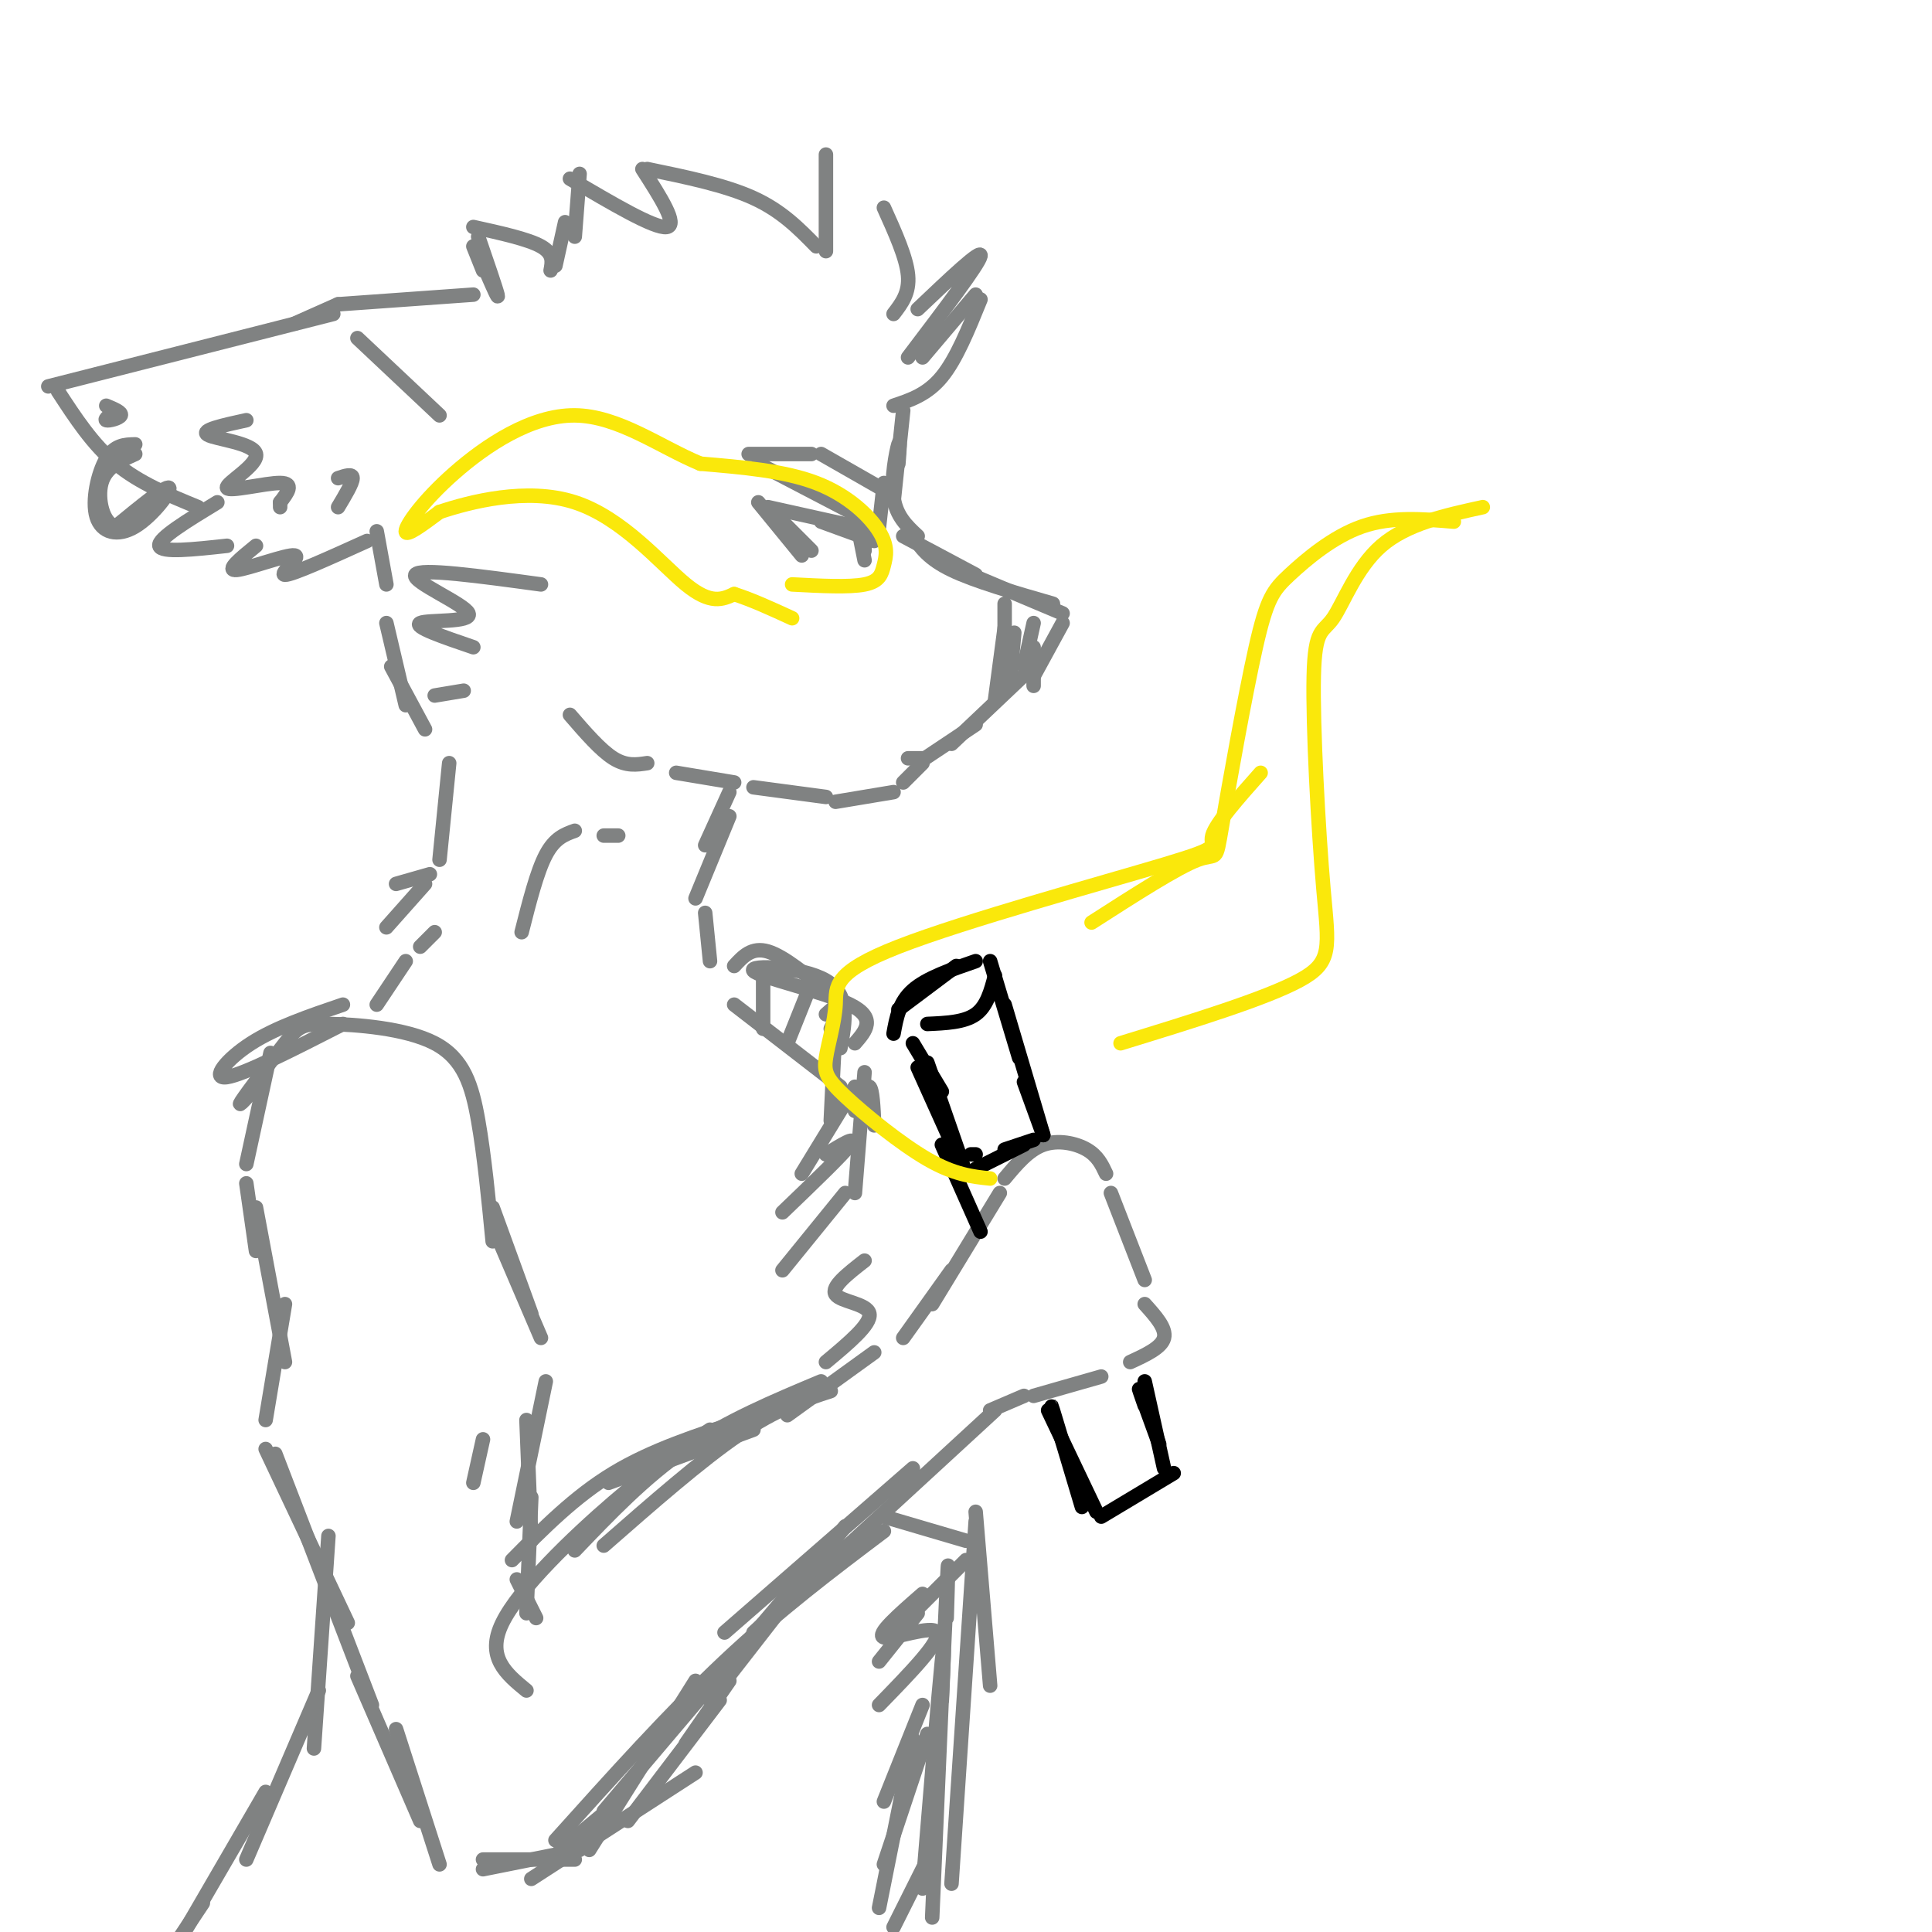 <svg viewBox='0 0 400 400' version='1.1' xmlns='http://www.w3.org/2000/svg' xmlns:xlink='http://www.w3.org/1999/xlink'><g fill='none' stroke='rgb(128,130,130)' stroke-width='3' stroke-linecap='round' stroke-linejoin='round'><path d='M187,85c0.000,0.000 -2.000,19.000 -2,19'/><path d='M186,96c0.222,-2.733 0.444,-5.467 0,-4c-0.444,1.467 -1.556,7.133 -1,11c0.556,3.867 2.778,5.933 5,8'/><path d='M187,111c0.000,0.000 15.000,8.000 15,8'/><path d='M189,111c1.583,2.333 3.167,4.667 8,7c4.833,2.333 12.917,4.667 21,7'/><path d='M201,119c0.000,0.000 19.000,8.000 19,8'/><path d='M220,129c0.000,0.000 -6.000,11.000 -6,11'/><path d='M216,136c0.000,0.000 -19.000,18.000 -19,18'/><path d='M202,150c0.000,0.000 -12.000,8.000 -12,8'/><path d='M191,157c0.000,0.000 -3.000,0.000 -3,0'/><path d='M208,125c0.000,0.000 0.000,13.000 0,13'/><path d='M208,130c0.000,0.000 -2.000,15.000 -2,15'/><path d='M210,131c0.000,0.000 -1.000,11.000 -1,11'/><path d='M214,129c0.000,0.000 -2.000,9.000 -2,9'/><path d='M214,134c0.000,0.000 0.000,8.000 0,8'/><path d='M178,111c0.000,0.000 1.000,5.000 1,5'/><path d='M179,110c0.000,0.000 0.000,4.000 0,4'/><path d='M181,112c0.000,0.000 -11.000,-4.000 -11,-4'/><path d='M177,109c0.000,0.000 -18.000,-4.000 -18,-4'/><path d='M157,104c0.000,0.000 9.000,11.000 9,11'/><path d='M162,108c0.000,0.000 6.000,6.000 6,6'/><path d='M183,100c0.000,0.000 -1.000,9.000 -1,9'/><path d='M180,108c0.000,0.000 -23.000,-12.000 -23,-12'/><path d='M155,94c0.000,0.000 13.000,0.000 13,0'/><path d='M170,94c0.000,0.000 14.000,8.000 14,8'/><path d='M185,84c3.500,-1.167 7.000,-2.333 10,-6c3.000,-3.667 5.500,-9.833 8,-16'/><path d='M202,61c0.000,0.000 -11.000,13.000 -11,13'/><path d='M188,74c7.333,-9.667 14.667,-19.333 15,-21c0.333,-1.667 -6.333,4.667 -13,11'/><path d='M185,65c1.667,-2.167 3.333,-4.333 3,-8c-0.333,-3.667 -2.667,-8.833 -5,-14'/><path d='M171,32c0.000,0.000 0.000,20.000 0,20'/><path d='M169,51c-3.583,-3.667 -7.167,-7.333 -13,-10c-5.833,-2.667 -13.917,-4.333 -22,-6'/><path d='M133,35c3.750,5.833 7.500,11.667 5,12c-2.500,0.333 -11.250,-4.833 -20,-10'/><path d='M120,36c0.000,0.000 -1.000,13.000 -1,13'/><path d='M117,46c0.000,0.000 -2.000,9.000 -2,9'/><path d='M114,56c0.333,-1.750 0.667,-3.500 -2,-5c-2.667,-1.500 -8.333,-2.750 -14,-4'/><path d='M99,49c1.833,5.333 3.667,10.667 4,12c0.333,1.333 -0.833,-1.333 -2,-4'/><path d='M98,51c0.000,0.000 2.000,5.000 2,5'/><path d='M191,158c0.000,0.000 -4.000,4.000 -4,4'/><path d='M185,164c0.000,0.000 -12.000,2.000 -12,2'/><path d='M171,165c0.000,0.000 -15.000,-2.000 -15,-2'/><path d='M152,162c0.000,0.000 -12.000,-2.000 -12,-2'/><path d='M134,158c-2.167,0.333 -4.333,0.667 -7,-1c-2.667,-1.667 -5.833,-5.333 -9,-9'/><path d='M112,121c-12.595,-1.720 -25.190,-3.440 -26,-2c-0.810,1.440 10.167,6.042 11,8c0.833,1.958 -8.476,1.274 -10,2c-1.524,0.726 4.738,2.863 11,5'/><path d='M90,144c0.000,0.000 6.000,-1.000 6,-1'/><path d='M98,61c0.000,0.000 -28.000,2.000 -28,2'/><path d='M91,86c0.000,0.000 -17.000,-16.000 -17,-16'/><path d='M69,65c0.000,0.000 -59.000,15.000 -59,15'/><path d='M12,81c3.583,5.500 7.167,11.000 12,15c4.833,4.000 10.917,6.500 17,9'/><path d='M45,104c-6.167,3.750 -12.333,7.500 -12,9c0.333,1.500 7.167,0.750 14,0'/><path d='M53,113c-3.208,2.613 -6.417,5.226 -4,5c2.417,-0.226 10.458,-3.292 12,-3c1.542,0.292 -3.417,3.940 -2,4c1.417,0.060 9.208,-3.470 17,-7'/><path d='M70,63c0.000,0.000 -9.000,4.000 -9,4'/><path d='M51,87c-4.783,1.041 -9.566,2.083 -8,3c1.566,0.917 9.482,1.710 10,4c0.518,2.290 -6.360,6.078 -6,7c0.360,0.922 7.960,-1.022 11,-1c3.040,0.022 1.520,2.011 0,4'/><path d='M58,104c0.000,0.833 0.000,0.917 0,1'/><path d='M70,99c1.500,-0.500 3.000,-1.000 3,0c0.000,1.000 -1.500,3.500 -3,6'/><path d='M28,92c-2.140,0.046 -4.281,0.093 -6,3c-1.719,2.907 -3.018,8.676 -2,12c1.018,3.324 4.351,4.203 8,2c3.649,-2.203 7.614,-7.486 7,-8c-0.614,-0.514 -5.807,3.743 -11,8'/><path d='M24,109c-2.689,-0.489 -3.911,-5.711 -3,-9c0.911,-3.289 3.956,-4.644 7,-6'/><path d='M24,85c-1.244,0.911 -2.489,1.822 -2,2c0.489,0.178 2.711,-0.378 3,-1c0.289,-0.622 -1.356,-1.311 -3,-2'/><path d='M151,164c0.000,0.000 -5.000,11.000 -5,11'/><path d='M151,169c0.000,0.000 -7.000,17.000 -7,17'/><path d='M146,189c0.000,0.000 1.000,10.000 1,10'/><path d='M78,110c0.000,0.000 2.000,11.000 2,11'/><path d='M80,129c0.000,0.000 4.000,17.000 4,17'/><path d='M81,138c0.000,0.000 7.000,13.000 7,13'/><path d='M93,158c0.000,0.000 -2.000,20.000 -2,20'/><path d='M89,181c0.000,0.000 -7.000,2.000 -7,2'/><path d='M88,183c0.000,0.000 -8.000,9.000 -8,9'/><path d='M90,193c0.000,0.000 -3.000,3.000 -3,3'/><path d='M108,193c1.583,-6.250 3.167,-12.500 5,-16c1.833,-3.500 3.917,-4.250 6,-5'/><path d='M125,173c0.000,0.000 3.000,0.000 3,0'/><path d='M84,199c0.000,0.000 -6.000,9.000 -6,9'/><path d='M71,212c-10.267,5.244 -20.533,10.489 -24,11c-3.467,0.511 -0.133,-3.711 5,-7c5.133,-3.289 12.067,-5.644 19,-8'/><path d='M54,224c-2.597,2.919 -5.195,5.838 -4,4c1.195,-1.838 6.182,-8.435 9,-12c2.818,-3.565 3.467,-4.100 9,-4c5.533,0.100 15.951,0.835 22,4c6.049,3.165 7.728,8.762 9,16c1.272,7.238 2.136,16.119 3,25'/><path d='M56,218c0.000,0.000 -5.000,23.000 -5,23'/><path d='M53,250c0.000,0.000 6.000,32.000 6,32'/><path d='M51,245c0.000,0.000 2.000,14.000 2,14'/><path d='M102,250c0.000,0.000 8.000,22.000 8,22'/><path d='M103,256c0.000,0.000 9.000,21.000 9,21'/><path d='M113,286c0.000,0.000 -6.000,29.000 -6,29'/><path d='M59,270c0.000,0.000 -4.000,24.000 -4,24'/><path d='M55,300c0.000,0.000 17.000,36.000 17,36'/><path d='M57,301c0.000,0.000 20.000,52.000 20,52'/><path d='M109,294c0.000,0.000 1.000,25.000 1,25'/><path d='M110,310c0.000,0.000 -1.000,24.000 -1,24'/><path d='M109,350c-4.222,-3.467 -8.444,-6.933 -5,-14c3.444,-7.067 14.556,-17.733 23,-25c8.444,-7.267 14.222,-11.133 20,-15'/><path d='M74,347c0.000,0.000 13.000,30.000 13,30'/><path d='M82,358c0.000,0.000 9.000,28.000 9,28'/><path d='M100,387c0.000,0.000 20.000,-4.000 20,-4'/><path d='M100,385c0.000,0.000 19.000,0.000 19,0'/><path d='M122,383c0.000,0.000 22.000,-35.000 22,-35'/><path d='M125,375c0.000,0.000 39.000,-46.000 39,-46'/><path d='M115,381c11.833,-13.167 23.667,-26.333 35,-37c11.333,-10.667 22.167,-18.833 33,-27'/><path d='M119,321c7.250,-7.583 14.500,-15.167 23,-21c8.500,-5.833 18.250,-9.917 28,-14'/><path d='M125,320c10.083,-8.833 20.167,-17.667 28,-23c7.833,-5.333 13.417,-7.167 19,-9'/><path d='M150,338c0.000,0.000 39.000,-34.000 39,-34'/><path d='M156,338c0.000,0.000 50.000,-46.000 50,-46'/><path d='M163,293c0.000,0.000 18.000,-13.000 18,-13'/><path d='M187,277c0.000,0.000 10.000,-14.000 10,-14'/><path d='M193,270c0.000,0.000 14.000,-23.000 14,-23'/><path d='M208,244c2.467,-2.956 4.933,-5.911 8,-7c3.067,-1.089 6.733,-0.311 9,1c2.267,1.311 3.133,3.156 4,5'/><path d='M230,247c0.000,0.000 7.000,18.000 7,18'/><path d='M237,270c2.250,2.500 4.500,5.000 4,7c-0.500,2.000 -3.750,3.500 -7,5'/><path d='M228,285c0.000,0.000 -14.000,4.000 -14,4'/><path d='M205,292c0.000,0.000 7.000,-3.000 7,-3'/></g>
<g fill='none' stroke='rgb(0,0,0)' stroke-width='3' stroke-linecap='round' stroke-linejoin='round'><path d='M216,235c0.000,0.000 -4.000,-11.000 -4,-11'/><path d='M216,235c0.000,0.000 -8.000,-27.000 -8,-27'/><path d='M211,219c0.000,0.000 -6.000,-20.000 -6,-20'/><path d='M206,202c-0.833,3.167 -1.667,6.333 -4,8c-2.333,1.667 -6.167,1.833 -10,2'/><path d='M186,209c0.000,0.000 12.000,-9.000 12,-9'/><path d='M202,199c-5.083,1.750 -10.167,3.500 -13,6c-2.833,2.500 -3.417,5.750 -4,9'/><path d='M189,216c0.000,0.000 6.000,10.000 6,10'/><path d='M192,220c0.000,0.000 8.000,23.000 8,23'/><path d='M190,221c0.000,0.000 9.000,20.000 9,20'/><path d='M217,292c0.000,0.000 10.000,21.000 10,21'/><path d='M219,296c-0.917,-3.333 -1.833,-6.667 -1,-4c0.833,2.667 3.417,11.333 6,20'/><path d='M228,314c0.000,0.000 15.000,-9.000 15,-9'/><path d='M237,286c0.000,0.000 4.000,18.000 4,18'/><path d='M237,291c-0.750,-2.167 -1.500,-4.333 -1,-3c0.500,1.333 2.250,6.167 4,11'/><path d='M195,237c0.000,0.000 8.000,18.000 8,18'/><path d='M201,239c0.000,0.000 1.000,0.000 1,0'/><path d='M202,242c0.000,0.000 10.000,-5.000 10,-5'/><path d='M208,238c0.000,0.000 6.000,-2.000 6,-2'/></g>
<g fill='none' stroke='rgb(128,130,130)' stroke-width='3' stroke-linecap='round' stroke-linejoin='round'><path d='M100,298c0.000,0.000 -2.000,9.000 -2,9'/><path d='M111,335c0.000,0.000 -4.000,-8.000 -4,-8'/><path d='M106,323c6.500,-6.583 13.000,-13.167 21,-18c8.000,-4.833 17.500,-7.917 27,-11'/><path d='M126,307c0.000,0.000 30.000,-11.000 30,-11'/><path d='M175,316c0.000,0.000 -28.000,36.000 -28,36'/><path d='M151,348c0.000,0.000 -9.000,13.000 -9,13'/><path d='M128,373c0.000,0.000 -12.000,10.000 -12,10'/><path d='M110,389c0.000,0.000 34.000,-22.000 34,-22'/><path d='M130,377c0.000,0.000 19.000,-25.000 19,-25'/><path d='M152,208c0.000,0.000 22.000,17.000 22,17'/><path d='M177,225c0.000,0.000 -11.000,18.000 -11,18'/><path d='M171,239c3.250,-2.000 6.500,-4.000 5,-2c-1.500,2.000 -7.750,8.000 -14,14'/><path d='M175,247c0.000,0.000 -13.000,16.000 -13,16'/><path d='M179,261c-3.511,2.733 -7.022,5.467 -6,7c1.022,1.533 6.578,1.867 7,4c0.422,2.133 -4.289,6.067 -9,10'/><path d='M152,200c1.833,-2.000 3.667,-4.000 7,-3c3.333,1.000 8.167,5.000 13,9'/><path d='M177,216c2.268,-2.613 4.536,-5.226 -1,-8c-5.536,-2.774 -18.875,-5.708 -20,-7c-1.125,-1.292 9.964,-0.940 15,2c5.036,2.940 4.018,8.470 3,14'/><path d='M158,202c0.000,0.000 0.000,11.000 0,11'/><path d='M167,206c0.000,0.000 -4.000,10.000 -4,10'/><path d='M171,210c1.417,-1.250 2.833,-2.500 3,-2c0.167,0.500 -0.917,2.750 -2,5'/><path d='M183,314c0.000,0.000 17.000,5.000 17,5'/><path d='M200,323c0.000,0.000 -15.000,15.000 -15,15'/><path d='M190,334c0.000,0.000 -8.000,10.000 -8,10'/><path d='M191,330c-4.867,4.244 -9.733,8.489 -8,9c1.733,0.511 10.067,-2.711 11,-1c0.933,1.711 -5.533,8.356 -12,15'/><path d='M191,353c0.000,0.000 -8.000,20.000 -8,20'/><path d='M192,359c0.000,0.000 -9.000,27.000 -9,27'/><path d='M68,318c0.000,0.000 -3.000,44.000 -3,44'/><path d='M66,350c0.000,0.000 -15.000,35.000 -15,35'/><path d='M55,371c0.000,0.000 -18.000,31.000 -18,31'/><path d='M42,394c0.000,0.000 -16.000,24.000 -16,24'/><path d='M189,360c0.000,0.000 -7.000,35.000 -7,35'/><path d='M193,383c0.000,0.000 -8.000,16.000 -8,16'/><path d='M179,222c0.000,0.000 -2.000,25.000 -2,25'/><path d='M173,215c0.083,-2.917 0.167,-5.833 0,-3c-0.167,2.833 -0.583,11.417 -1,20'/><path d='M177,230c1.167,-2.750 2.333,-5.500 3,-5c0.667,0.500 0.833,4.250 1,8'/><path d='M202,313c0.000,0.000 3.000,36.000 3,36'/><path d='M202,315c0.000,0.000 -5.000,75.000 -5,75'/><path d='M196,335c0.250,-8.167 0.500,-16.333 0,-6c-0.500,10.333 -1.750,39.167 -3,68'/><path d='M195,352c0.333,-7.250 0.667,-14.500 0,-8c-0.667,6.500 -2.333,26.750 -4,47'/></g>
<g fill='none' stroke='rgb(250,232,11)' stroke-width='3' stroke-linecap='round' stroke-linejoin='round'><path d='M164,121c5.922,0.314 11.844,0.628 15,0c3.156,-0.628 3.547,-2.199 4,-4c0.453,-1.801 0.968,-3.831 -1,-7c-1.968,-3.169 -6.419,-7.477 -13,-10c-6.581,-2.523 -15.290,-3.262 -24,-4'/><path d='M145,96c-8.268,-3.407 -16.938,-9.923 -26,-10c-9.062,-0.077 -18.517,6.287 -25,12c-6.483,5.713 -9.995,10.775 -10,12c-0.005,1.225 3.498,-1.388 7,-4'/><path d='M91,106c6.167,-2.060 18.083,-5.208 28,-2c9.917,3.208 17.833,12.774 23,17c5.167,4.226 7.583,3.113 10,2'/><path d='M152,123c3.667,1.167 7.833,3.083 12,5'/><path d='M205,244c-3.709,-0.388 -7.419,-0.777 -13,-4c-5.581,-3.223 -13.034,-9.281 -17,-13c-3.966,-3.719 -4.444,-5.099 -4,-8c0.444,-2.901 1.810,-7.321 2,-11c0.190,-3.679 -0.794,-6.615 13,-12c13.794,-5.385 42.368,-13.219 55,-17c12.632,-3.781 9.324,-3.509 10,-6c0.676,-2.491 5.338,-7.746 10,-13'/><path d='M226,191c8.912,-5.724 17.823,-11.447 22,-13c4.177,-1.553 3.619,1.065 5,-7c1.381,-8.065 4.700,-26.811 7,-37c2.300,-10.189 3.581,-11.820 7,-15c3.419,-3.180 8.977,-7.909 15,-10c6.023,-2.091 12.512,-1.546 19,-1'/><path d='M307,105c-7.876,1.724 -15.751,3.449 -21,8c-5.249,4.551 -7.871,11.929 -10,15c-2.129,3.071 -3.767,1.833 -4,12c-0.233,10.167 0.937,31.737 2,44c1.063,12.263 2.018,15.218 -5,19c-7.018,3.782 -22.009,8.391 -37,13'/></g>
</svg>
